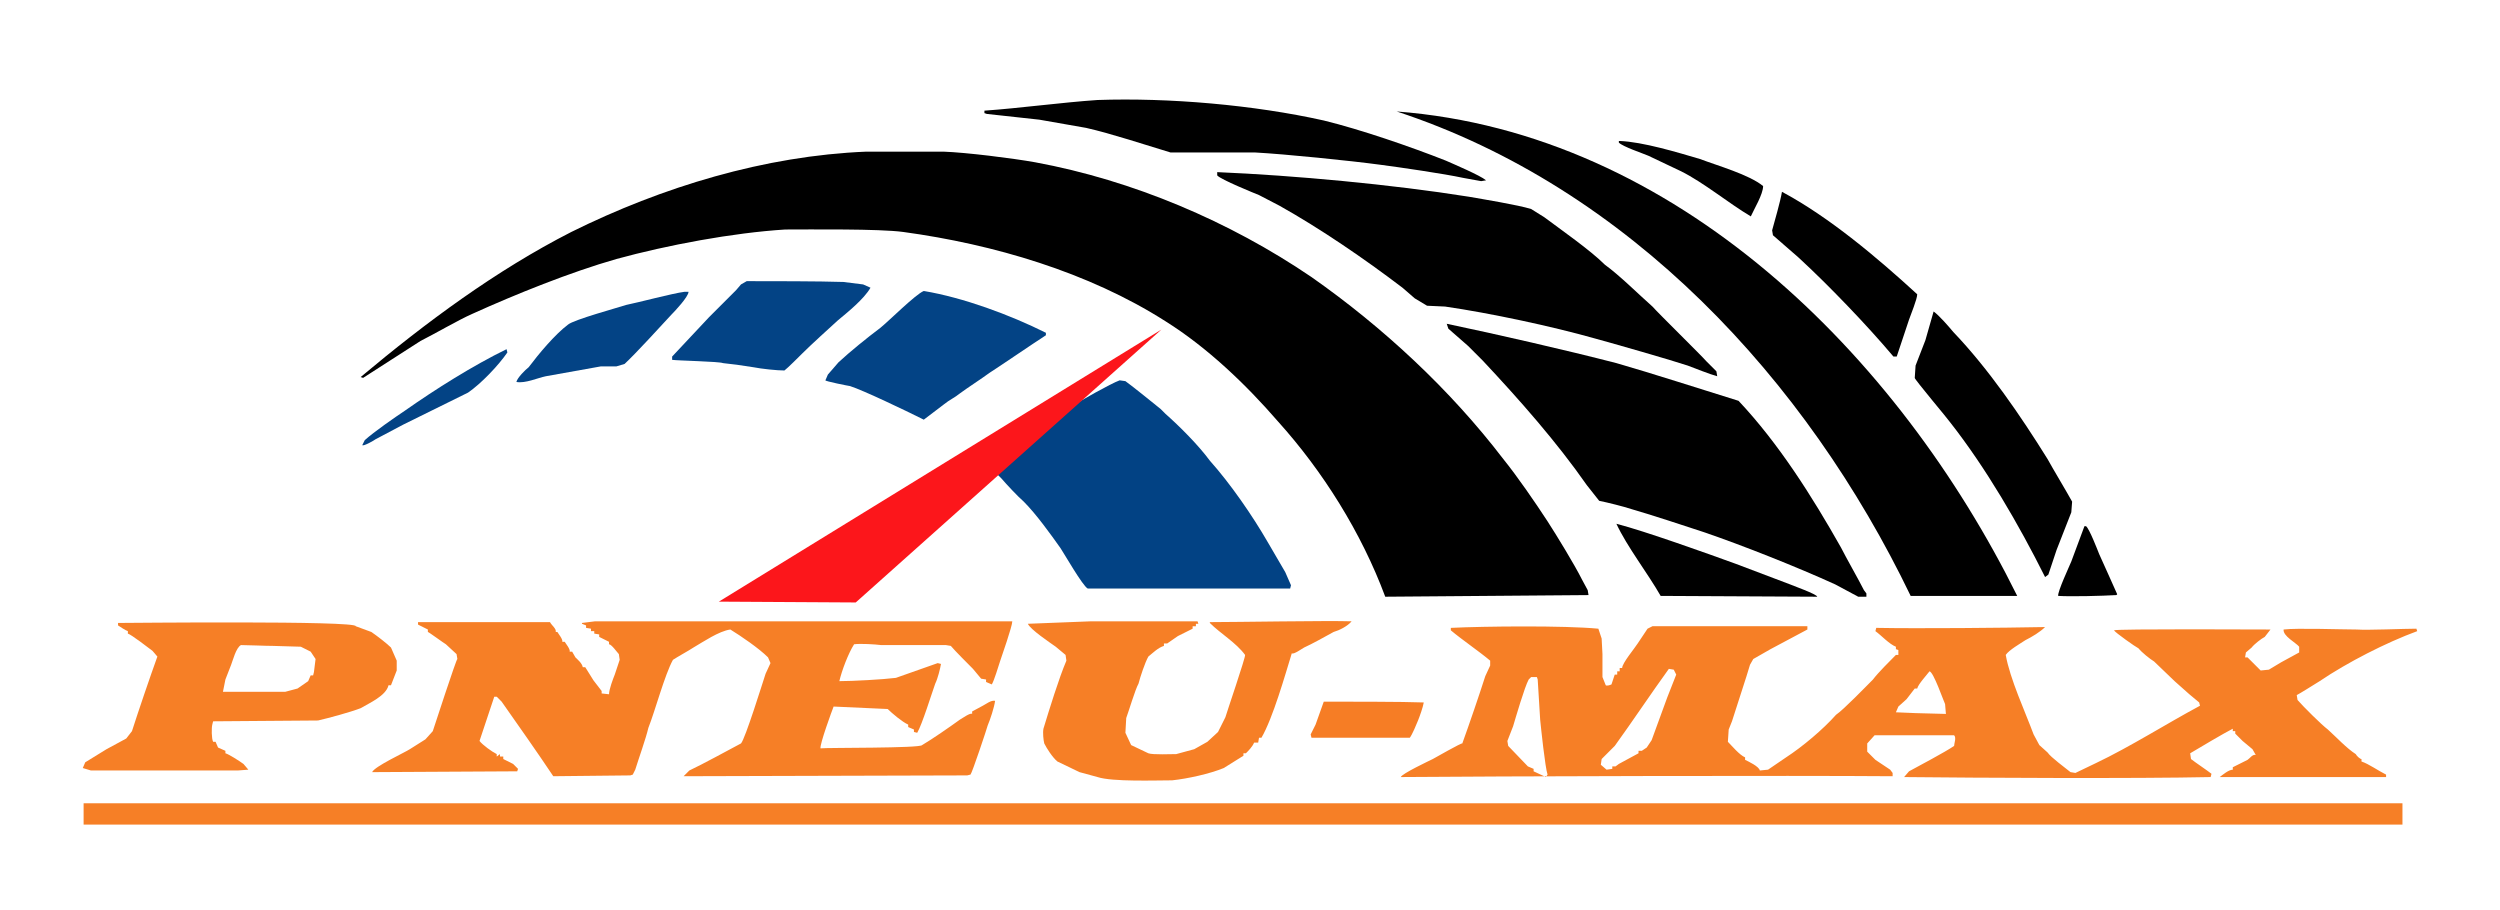 <?xml version="1.0" encoding="utf-8"?>
<!-- Generator: Adobe Illustrator 24.0.2, SVG Export Plug-In . SVG Version: 6.00 Build 0)  -->
<svg version="1.1" id="Layer_1" xmlns="http://www.w3.org/2000/svg" xmlns:xlink="http://www.w3.org/1999/xlink" x="0px" y="0px"
	 width="305px" height="111px" viewBox="0 0 305 111" style="enable-background:new 0 0 305 111;" xml:space="preserve">
<style type="text/css">
	.st0{fill:#024284;}
	.st1{fill:#034385;}
	.st2{fill:#F67F26;}
	.st3{fill:#FC161B;}
	.st4{fill:#F67D25;}
</style>
<path d="M105.7,18.5h9.4c2.8,0.1,8.4,0.8,11.2,1.3C138.2,22,150,27,160,33.8c8.7,6.1,16.9,13.7,23.4,22.2c1.7,2.1,3.9,5.3,5.4,7.6
	c1.1,1.7,3.3,5.3,4.2,7.1l0.7,1.3l0.1,0.6L169,72.8c-2.9-7.8-7.6-15.3-13.1-21.4c-3.9-4.5-8.6-9-13.7-12.2c-9.4-6-21-9.4-32-10.9
	c-2.9-0.4-11.4-0.3-14.4-0.3c-6.4,0.4-14.4,1.9-20.6,3.6c-5.6,1.6-12.3,4.3-17.6,6.7c-1.6,0.7-4.7,2.5-6.3,3.3
	c-1.9,1.2-5.1,3.3-7,4.5L44,46c8-6.7,16.5-13,25.7-17.7C80.8,22.8,93.3,19,105.7,18.5z"/>
<path d="M170.4,13.6c34.1,2.6,61.2,29.8,75.7,59.1h-13C220.4,46.3,198.7,22.9,170.4,13.6L170.4,13.6z"/>
<path d="M176.5,39.5c6.2,1.3,14.5,3.2,20.7,4.8c4.2,1.2,10.7,3.3,14.9,4.6c4.9,5.2,9,11.7,12.5,17.9c0.6,1.2,2.2,4,2.8,5.2l0.3,0.4
	v0.4h-1l-2.8-1.5c-4.6-2.1-11.4-4.8-16.1-6.4c-2.1-0.7-6.7-2.2-8.8-2.8c-0.9-0.3-2.9-0.8-3.9-1l-1.5-1.9
	c-3.7-5.3-8.2-10.4-12.7-15.2l-1.8-1.8l-2.4-2.1L176.5,39.5z"/>
<path class="st0" d="M136.6,46.4l0.7,0.1c1.1,0.8,3.3,2.6,4.3,3.4l0.2,0.2l0.4,0.4c1.7,1.5,4,3.8,5.4,5.7c2.5,2.8,5.2,6.7,7.1,10
	c0.5,0.9,1.6,2.7,2.1,3.6l0.7,1.6l-0.1,0.4h-24.7c-0.6-0.3-2.9-4.3-3.3-4.9c-1.2-1.7-3-4.2-4.5-5.7c-0.7-0.6-2.1-2.1-2.7-2.8
	l-0.7-0.7l-0.1-0.4l-0.6,0.1l-0.7,0.6l-0.3-0.1c2-2,4.7-4,6.7-6l0.9-0.6l1.2-1.3l2.1-0.4C131.8,48.9,135.5,46.8,136.6,46.4z"/>
<path d="M148.5,21c9.4,0.4,21.3,1.5,30.7,3c1.7,0.3,6,1,7.6,1.5l1.6,1c2,1.5,5.6,4,7.4,5.8c1.8,1.3,4.1,3.6,5.8,5.1
	c0.7,0.8,6,6,6.6,6.7l1.2,1.2l0.1,0.6c-0.8-0.2-2.8-1-3.6-1.3c-2.1-0.7-9.1-2.7-11.3-3.3c-5.3-1.5-12.8-3.1-18.3-3.9l-2.2-0.1
	l-1.5-0.9l-1.5-1.3c-4.6-3.5-10-7.2-15-10l-2.5-1.3c-0.5-0.2-4.7-1.9-5.1-2.4V21z"/>
<path d="M133.9,12.2c8.7-0.3,19.1,0.6,27.6,2.5c4.5,1.1,10.6,3.2,14.9,4.9c0.9,0.4,4.2,1.8,4.9,2.4l-0.6,0.1l-2.2-0.4
	c-2.3-0.5-7.8-1.3-10.1-1.6c-3.7-0.5-11.6-1.3-15.3-1.5h-10.3c-3-0.9-7.2-2.3-10.3-3l-5.7-1l-6.4-0.7l-0.3-0.1v-0.3
	C124.4,13.2,129.5,12.5,133.9,12.2z"/>
<path d="M235.9,38c0.7,0.5,1.9,1.9,2.4,2.5c4.3,4.5,8.2,10.2,11.5,15.5c0.6,1.1,2.4,4.1,3,5.2l-0.1,1.3l-1.8,4.6l-1,3l-0.4,0.3
	c-3.2-6.4-7.2-13.3-11.6-18.9c-0.1-0.2-4.4-5.3-4.3-5.4l0.1-1.5l1.2-3.1L235.9,38L235.9,38z"/>
<path class="st1" d="M112.7,35.5c4.8,0.8,10.5,2.9,14.9,5.1v0.3c-1.7,1.1-5.2,3.5-6.9,4.6c-0.8,0.6-2.8,1.9-3.6,2.5
	c-0.6,0.5-1.3,0.8-1.9,1.3l-2.5,1.9l-0.4-0.2c-1.6-0.8-7-3.4-8.6-3.9c-0.1,0-3.1-0.6-3-0.7l0.3-0.7l1.3-1.5c1.4-1.3,3.5-3,5.1-4.2
	C108.4,39.2,111.7,35.9,112.7,35.5z"/>
<path class="st1" d="M91.1,34.3c2.9,0,8.8,0,11.8,0.1l2.4,0.3l0.9,0.4c-0.8,1.4-2.8,3-4,4c-1.1,1-3.3,3-4.3,4
	c-0.4,0.4-1.8,1.8-2.2,2.1c-0.9,0-2.8-0.2-3.8-0.4l-2-0.3l-1.7-0.2c-0.4-0.2-5.6-0.3-6.2-0.4v-0.4c1.1-1.2,3.4-3.6,4.5-4.8l3.3-3.3
	l0.6-0.7L91.1,34.3z"/>
<path d="M217.4,23.4c5.8,3.1,11.7,8.1,16.5,12.5c0,0.6-0.8,2.5-1,3.1l-1.5,4.5H231c-3.2-3.8-7.9-8.7-11.6-12.1l-3.1-2.7l-0.1-0.6
	C216.5,27,217.2,24.6,217.4,23.4z"/>
<path class="st1" d="M83.5,35.6H84c0,0.6-1.7,2.4-2.1,2.8c-1.3,1.4-4.3,4.7-5.7,6l-1,0.3h-1.9l-6.7,1.2c-1,0.2-2.5,0.9-3.6,0.7
	c0.1-0.5,1.1-1.5,1.5-1.8c1.2-1.6,3.2-4,4.8-5.2c0.7-0.6,6.2-2.1,7.1-2.4C77.9,36.9,82,35.8,83.5,35.6z"/>
<path d="M197.2,63.9c3.5,0.9,11.3,3.7,14.6,4.9l6.6,2.5c0.2,0.1,3.3,1.2,3.3,1.5l-19.1-0.1C201,69.9,198.5,66.7,197.2,63.9z"/>
<path d="M197.6,17.2c2.8,0.1,7.1,1.4,9.8,2.2c2.1,0.8,6,1.9,7.7,3.3c0,1-1.1,2.8-1.5,3.7c-2.7-1.6-5.7-4.1-8.5-5.5l-4-1.9
	c-0.7-0.3-3.1-1.1-3.6-1.6v-0.2H197.6z"/>
<path d="M254.5,64.2c0.4,0.3,1.4,2.9,1.6,3.4c0.2,0.4,2.1,4.7,2.2,4.9l-0.1,0.1c-1.7,0.1-5.5,0.2-7.1,0.1c-0.1-0.5,1.4-3.7,1.6-4.2
	l1.6-4.3H254.5z"/>
<path class="st1" d="M61.8,42.6l0.1,0.4c-1.1,1.6-3.2,3.8-4.8,4.9l-7.9,3.9l-3.4,1.8c-0.1,0.1-1.5,0.9-1.6,0.7l0.3-0.6
	c1.1-1,3.7-2.8,4.9-3.6C53.1,47.5,57.7,44.6,61.8,42.6z"/>
<rect x="10.2" y="98" class="st2" width="282.9" height="2.6"/>
<polygon class="st3" points="87.7,73.4 104.4,73.5 141.7,40.2 "/>
<g>
	<path class="st2" d="M72.6,75.8h50.9c0,0.6-1.3,4.3-1.5,4.9s-0.7,2.3-1,2.8l-0.7-0.3v-0.3l-0.6-0.1l-1-1.2
		c-0.6-0.6-2.2-2.2-2.7-2.8l-0.6-0.1h-7.9c-0.8-0.1-2.5-0.2-3.3-0.1c-0.7,1.1-1.5,3.2-1.8,4.5c1.6,0,5.3-0.2,6.9-0.4l5.1-1.8
		l0.4,0.1c-0.1,0.6-0.4,1.8-0.7,2.4c-0.4,1.1-1.6,5-2.2,6l-0.4-0.1V89l-0.7-0.3v-0.3c-0.7-0.3-2-1.4-2.5-1.9l-6.6-0.3
		c-0.2,0.5-1.7,4.6-1.6,5.1c0.7-0.1,12.2,0,12.4-0.4c1.2-0.7,3.5-2.3,4.6-3.1c0.2-0.1,1.3-0.9,1.5-0.7v-0.3l1.3-0.7
		c0.4-0.2,1-0.7,1.5-0.6c-0.1,0.8-0.6,2.3-0.9,3c-0.1,0.4-1.9,5.8-2.1,6l-0.4,0.1l-34.6,0.1l0.7-0.7c1.5-0.7,4.8-2.5,6.3-3.3
		c0.5-0.5,2.7-7.6,3-8.5l0.6-1.3l-0.3-0.7c-1.1-1.1-3.3-2.6-4.6-3.4c-1.4,0.2-3.3,1.5-4.5,2.2c-0.6,0.4-1.9,1.1-2.5,1.5
		c-1,1.8-2.2,6.3-3,8.3c-0.3,1.3-1.2,3.8-1.6,5.1l-0.3,0.6l-0.3,0.1l-9.4,0.1c-1.8-2.7-4.4-6.4-6.3-9.1L60.6,85h-0.3l-1.8,5.4
		c0.4,0.5,1.5,1.3,2.1,1.6v0.3L61,92v0.3h0.4v0.3l1.2,0.6l0.6,0.6l-0.1,0.3l-17.7,0.1c0.3-0.7,4-2.4,4.6-2.8l1.9-1.2l0.9-1
		c0.1-0.3,2.9-8.9,3-8.8l-0.1-0.6l-1.3-1.2c-0.2-0.1-2.1-1.5-2.2-1.5v-0.3L51,76.2v-0.3h16.1c0.2,0.4,0.8,0.8,0.7,1.2H68
		c0.1,0.2,0.7,0.9,0.6,1.2h0.3c0.1,0.2,0.7,0.9,0.6,1.2h0.3l0.4,0.7c0.3,0.3,0.8,0.7,0.9,1.2h0.3l1,1.6l1,1.3v0.3l0.9,0.1
		c0-0.6,0.5-1.9,0.7-2.4l0.6-1.8l-0.1-0.7c-0.2-0.2-0.9-1.2-1.2-1.2v-0.3l-1.2-0.6v-0.3l-0.6-0.1V77h-0.4v-0.3l-0.6-0.1v-0.3
		L71,76.1V76L72.6,75.8z"/>
	<path class="st2" d="M133.1,75.8h13l0.1,0.3h-0.3v0.3h-0.4v0.3l-1.8,0.9l-1.3,0.9H142v0.3c-0.7,0.2-1.4,0.9-1.9,1.3
		c-0.4,0.7-1,2.5-1.2,3.3c-0.4,0.7-1.2,3.4-1.5,4.2l-0.1,1.8l0.7,1.5l2.1,1c0.5,0.2,2.9,0.1,3.4,0.1l2.2-0.6l1.6-0.9l1.3-1.2
		l0.9-1.8c0.1-0.4,2.5-7.4,2.4-7.6c-1.1-1.5-3-2.6-4.3-3.9v-0.1c3.1,0,14.4-0.2,17.3-0.1c-0.5,0.6-1.5,1.1-2.2,1.3
		c-0.9,0.5-2.7,1.5-3.6,1.9c-0.2,0.1-1.3,0.9-1.5,0.7c-0.8,2.6-2.3,7.9-3.7,10.3h-0.3l-0.1,0.6H153c-0.2,0.5-0.7,1-1,1.3h-0.3v0.3
		l-2.4,1.5c-1.7,0.7-4.4,1.3-6.3,1.5c-1.9,0-7.3,0.2-9.1-0.4l-2.2-0.6l-2.7-1.3c-0.6-0.5-1.3-1.6-1.6-2.2c-0.1-0.4-0.2-1.3-0.1-1.8
		c0.7-2.3,1.9-6.2,2.8-8.3l-0.1-0.7l-1.2-1c-0.7-0.5-3.1-2.1-3.4-2.8L133.1,75.8z"/>
	<path class="st4" d="M161.5,85.6c2.6,0,9.8,0,12.2,0.1c-0.1,0.6-0.5,1.7-0.7,2.2s-0.7,1.7-1,2.1h-12l-0.1-0.4l0.6-1.2L161.5,85.6z"
		/>
	<path class="st2" d="M47.7,79c-0.5-0.5-1.8-1.5-2.4-1.9l-1.9-0.7c0.2-0.7-28.1-0.4-29-0.4v0.3c0.3,0.2,0.9,0.6,1.2,0.7v0.3
		c0.4,0.1,2.6,1.8,3,2.1l0.6,0.7c-0.9,2.5-2.3,6.6-3.1,9.1l-0.7,0.9L13,91.4L10.4,93l-0.3,0.7l1,0.3H29l1.3-0.1l-0.6-0.7
		c-0.4-0.3-1.8-1.2-2.2-1.3v-0.3l-0.9-0.4l-0.3-0.7H26c-0.2-0.4-0.2-1.7-0.1-2.1L26,88l12.8-0.1c1.3-0.3,3.9-1,5.2-1.5
		c1-0.6,3.1-1.5,3.4-2.8h0.3l0.7-1.8v-1.2L47.7,79z M38.3,82l-0.1,0.4h-0.3l-0.3,0.7L36.3,84l-1.5,0.4h-7.6l0.3-1.5l0.7-1.8
		c0.2-0.5,0.6-2.1,1.2-2.4c0.9,0,2.9,0.1,3.9,0.1l3.4,0.1l1.2,0.6l0.6,0.9L38.3,82z"/>
	<path class="st2" d="M283,83.1c3.4-2.3,8.1-4.7,11.9-6.1l-0.1-0.3c-1.5,0-5.9,0.2-7.3,0.1c-1.8,0-7.3-0.2-8.9,0
		c-0.1,0.8,1.5,1.6,1.9,2.1v0.7l-2.2,1.2l-1.5,0.9l-1,0.1l-1.6-1.6h-0.3l0.1-0.6l0.7-0.6c0.3-0.4,1.2-1.1,1.6-1.3l0.7-0.9
		c-0.8,0-18.8-0.1-19.1,0.1c0.2,0.3,2.6,2,3,2.2c0.4,0.5,1.4,1.3,1.9,1.6l2.5,2.4l1.8,1.6l1.2,1l0.1,0.4c-4.1,2.2-8.5,5-12.7,7
		l-2.5,1.2l-0.6-0.1c-0.6-0.5-2.4-1.8-2.8-2.4l-1-0.9l-0.7-1.3c-1-2.7-2.9-6.8-3.4-9.7c0.4-0.6,1.8-1.4,2.4-1.8
		c0.8-0.4,1.8-1,2.4-1.6c-5,0.1-15.5,0.2-20.6,0.1l-0.1,0.4c0.7,0.5,1.7,1.6,2.5,1.9v0.3l0.3,0.1v0.6h-0.3c-0.7,0.7-2.2,2.2-2.8,3
		c-0.8,0.8-3.6,3.7-4.5,4.3c-1.6,1.8-4.1,3.9-6.1,5.2l-2.2,1.5l-1,0.1c-0.1-0.5-1.4-1.1-1.8-1.3v-0.3c-0.7-0.3-1.6-1.4-2.1-1.9
		l0.1-1.5l0.4-1c0.3-1,1.9-5.8,2.2-6.9l0.4-0.7l2.1-1.2c1.1-0.6,3.4-1.8,4.5-2.4v-0.4h-18.9l-0.6,0.3l-1.2,1.8
		c-0.3,0.5-1.9,2.4-1.9,3h-0.3v0.4h-0.3v0.4H197c-0.1,0.3-0.3,0.9-0.4,1.2c-0.2,0.1-0.6,0.2-0.7,0.1l-0.4-1v-2.8l-0.1-1.9l-0.4-1.2
		c-4.2-0.4-13.9-0.3-18-0.1v0.3c1.3,1.1,3.5,2.6,4.8,3.7v0.6l-0.6,1.3c-0.7,2.2-2,6-2.8,8.2c-0.1-0.1-3.4,1.8-3.6,1.9
		c-0.4,0.2-3.8,1.8-3.9,2.2c11.2-0.1,48.2-0.2,60-0.1v-0.4l-0.3-0.4l-1.8-1.2l-1-1v-1l0.9-1h9.7c0.3,0.3,0,1,0,1.3
		c-1,0.7-4.4,2.5-5.5,3.1l-0.6,0.7c9.2,0.1,28.3,0.2,37.4,0l0.1-0.4c-0.5-0.4-2-1.4-2.5-1.8l-0.1-0.7c1-0.6,4.2-2.5,5.2-3v0.3h0.3
		v0.3l0.9,0.9l1.2,1l0.4,0.7c-0.4-0.1-0.7,0.4-1,0.6l-1.8,0.9v0.3c-0.5,0-1.2,0.6-1.6,0.9h20.3v-0.3c-1-0.5-2.1-1.3-3-1.6v-0.3
		c-0.2,0-0.6-0.4-0.7-0.6c-1.1-0.7-2.4-2.1-3.4-3c-0.8-0.6-3-2.8-3.7-3.6l-0.1-0.6C280.6,84.6,282.2,83.6,283,83.1z M188.6,94.8
		l-1.5-0.7v-0.3l-0.7-0.3L184,91l-0.1-0.6l0.7-1.8c0.3-1,1.4-4.8,1.9-5.7l0.3-0.3h0.7l0.1,0.3l0.3,4.9c0.1,1,0.6,5.8,0.9,6.7
		L188.6,94.8z M203.4,85.1c-0.5,1.3-1.4,3.9-1.9,5.2l-0.6,0.9l-0.6,0.4h-0.4v0.3l-2.4,1.3l-0.4,0.3h-0.4v0.3l-0.7,0.1l-0.7-0.6
		l0.1-0.7L197,91c2.1-2.9,4.5-6.5,6.6-9.4l0.6,0.1l0.3,0.6L203.4,85.1z M233.7,87l-2.4-0.1l0.3-0.7l1-0.9l1-1.3h0.3
		c0.1-0.5,1.2-1.7,1.5-2.1c0.5,0.1,1.7,3.6,1.9,4l0.1,1.2L233.7,87L233.7,87z"/>
</g>
</svg>
